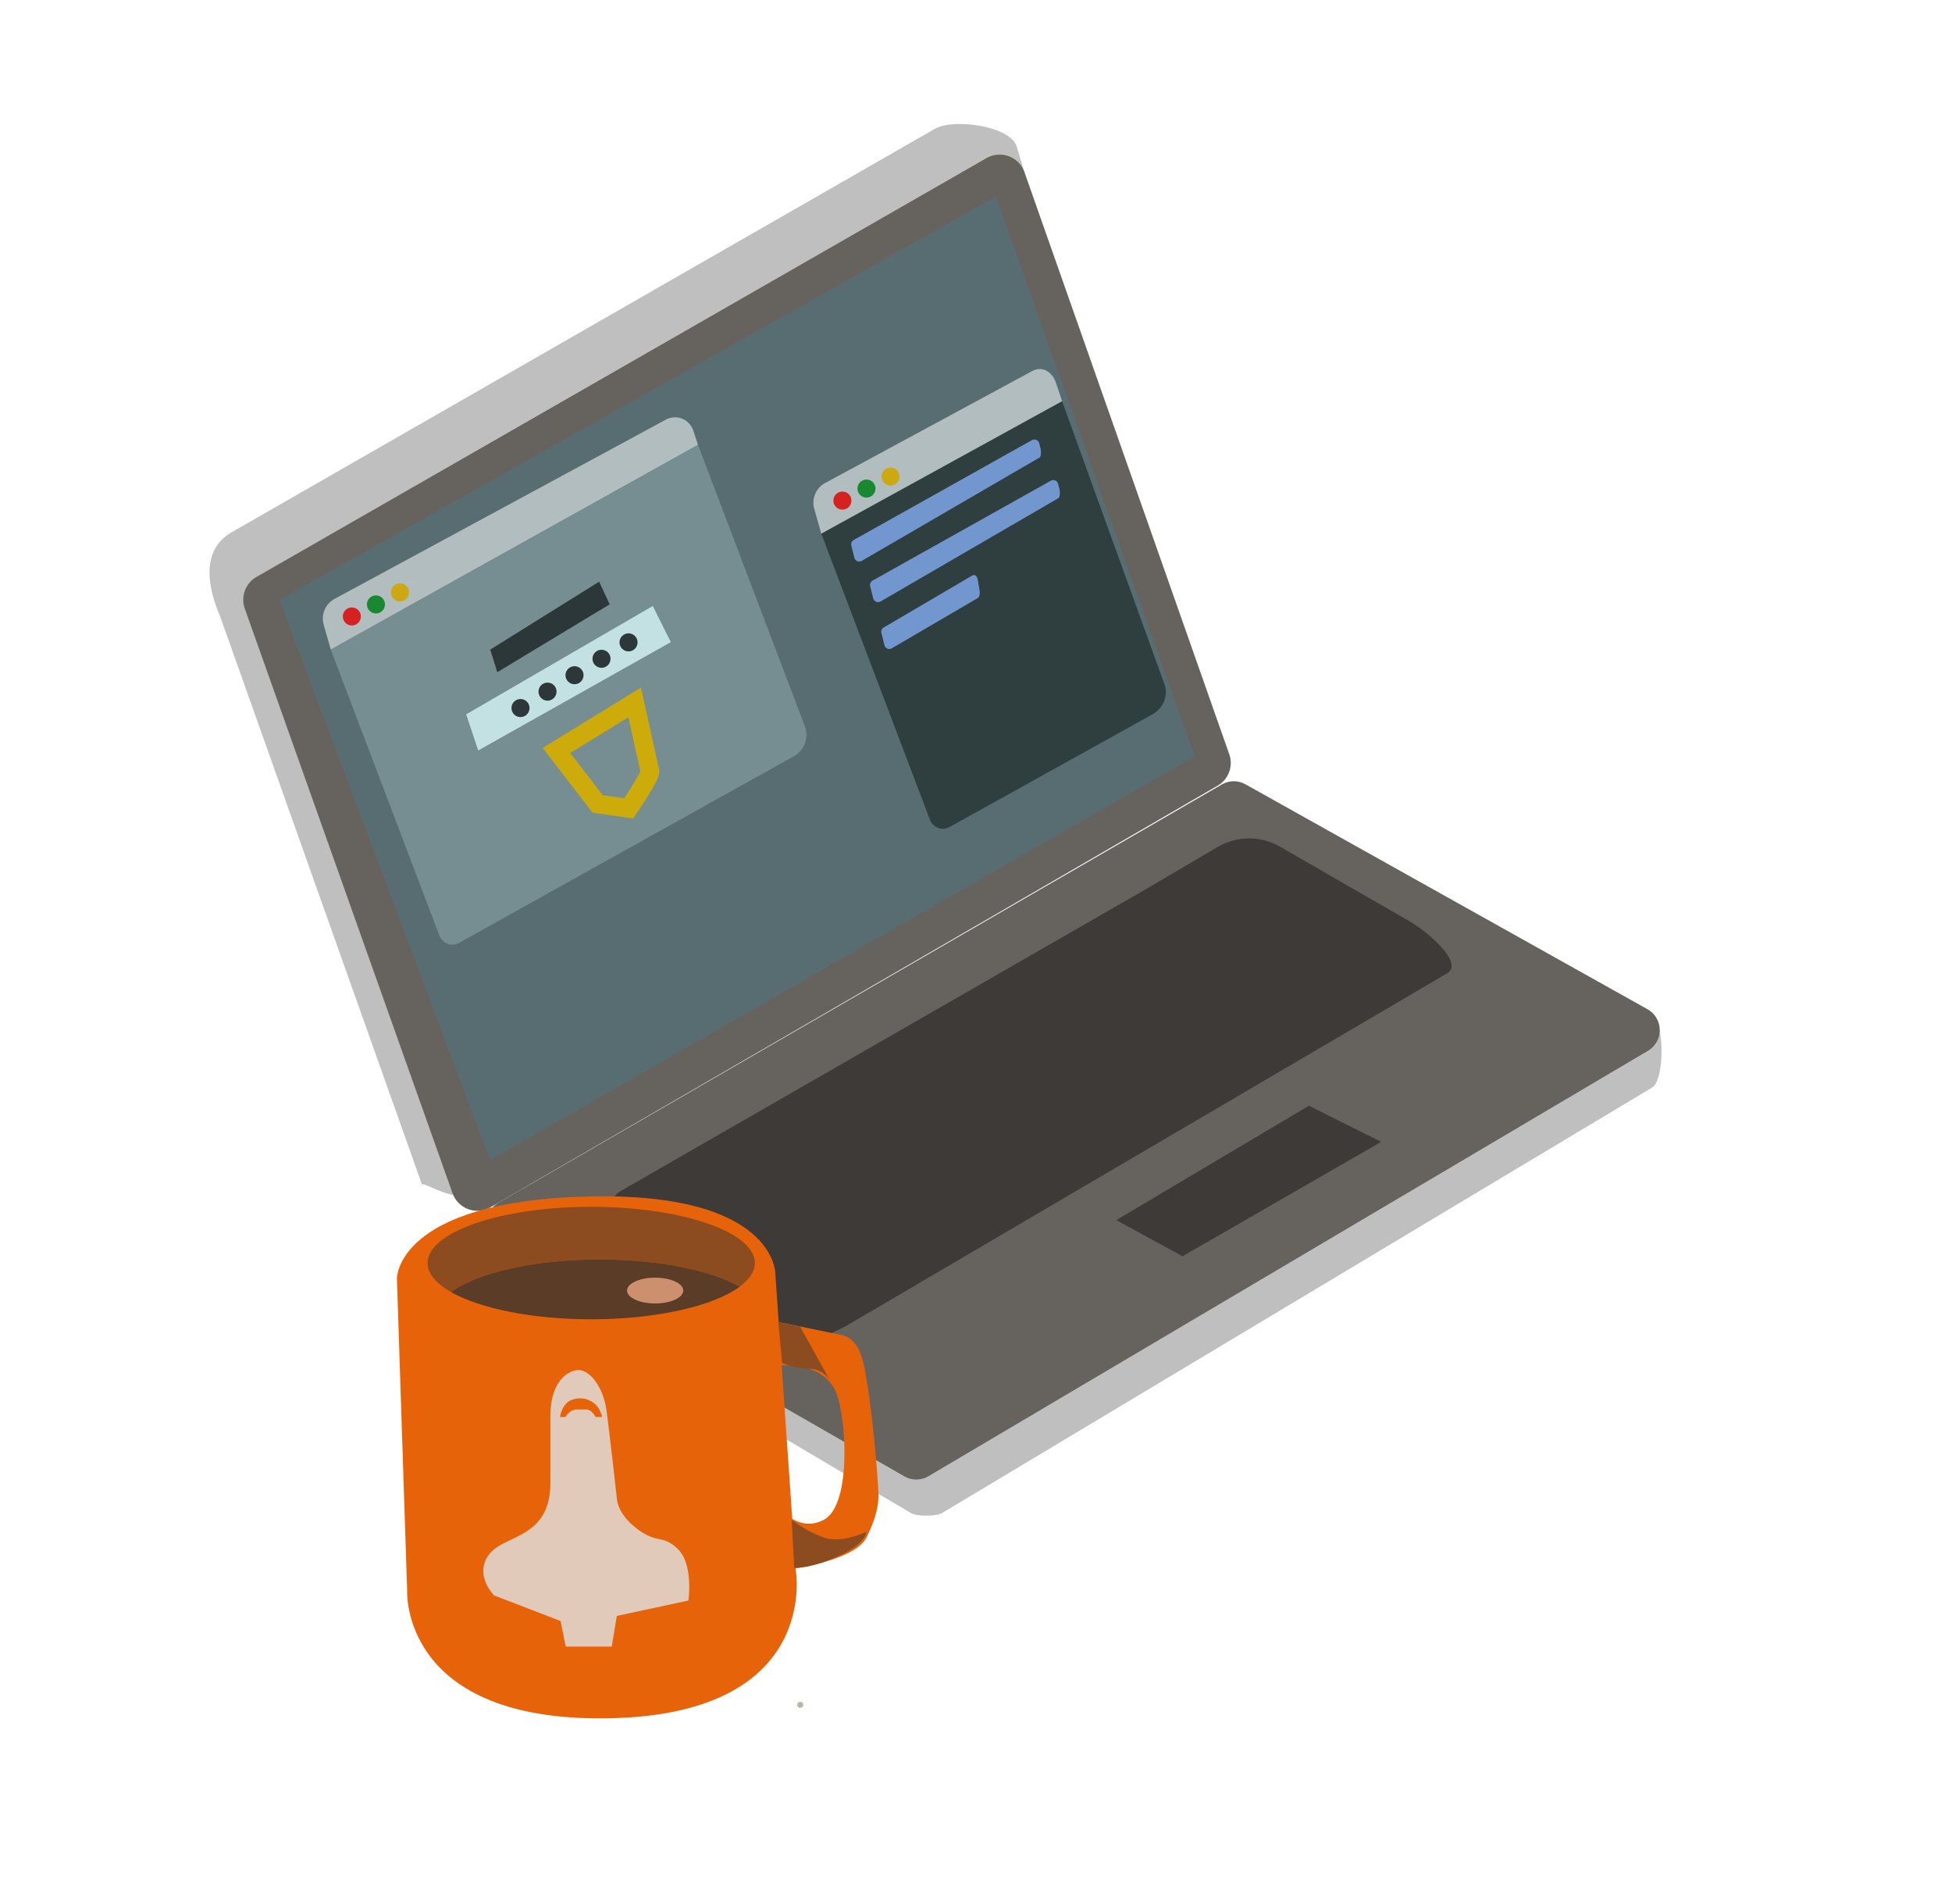 <?xml version="1.0" encoding="utf-8"?>
<svg xmlns="http://www.w3.org/2000/svg" data-name="Calque 1" id="Calque_1" viewBox="0 0 1041.88 1015.84">
  <defs>
    <style>.cls-1{fill:#bfbfbf;}.cls-2{fill:#66635f;}.cls-3{fill:#3d3a37;}.cls-4{fill:#e7630a;}.cls-5{fill:#586d72;}.cls-6{fill:#bcb5ac;}.cls-7{fill:#8c4c20;}.cls-8{fill:#5b3c27;}.cls-9{fill:#cc906e;}.cls-10{fill:#b2bdbf;}.cls-11{fill:#768e91;}.cls-12{fill:#c3e0e2;}.cls-13{fill:#2c373a;}.cls-14{fill:none;stroke:#ccab0a;stroke-miterlimit:10;stroke-width:10px;}.cls-15{fill:#d62121;}.cls-16{fill:#188930;}.cls-17{fill:#cca812;}.cls-18{fill:#2f3e3f;}.cls-19{fill:#7297ce;}.cls-20{fill:#e2caba;}</style>
  </defs>
  <title>code</title>
  <path class="cls-1" d="M271.06,680.27,486.27,807.45c3.15,1.81,13.47,1.78,16.6-.07l378.91-227c6.71-4,6.8-34.75,0-38.56L672.12,436.58a10.11,10.11,0,0,0-10,.07L264.88,641.46C258.14,645.36,264.3,676.4,271.06,680.27Z"/>
  <path class="cls-2" d="M266.49,663.76,482.7,787.83a12.81,12.81,0,0,0,12.89-.09l384-227a12.8,12.8,0,0,0-.26-22.19l-214.53-120a12.79,12.79,0,0,0-12.66.08l-385.72,223A12.8,12.8,0,0,0,266.49,663.76Z"/>
  <path class="cls-3" d="M332.6,658.71a13.21,13.21,0,0,1-.9-23.37l280.19-161,38-22.35a33.17,33.17,0,0,1,33.35-.15l69.11,39.79c9.2,5.29,29.15,22,20.2,27.69L456.36,704.78c-7.18,4.58-26.35,14.24-34,10.58Z"/>
  <path class="cls-4" d="M413.82,728.58h5.46s20.7-1.26,27.12,14.81c5.34,13.34,8.18,59.28-6.42,67.47s-26.16-8.59-26.16-8.59l5.46,35.48s36.76-4.4,43.19-17.25c3.07-6.15,6.42-14.3,6.42-22.49,0-6-3.21-48.2-8-70.46-1.61-7.45-5.31-13.56-11.05-15L408.36,704l-2.73,24.56Z"/>
  <path class="cls-1" d="M637,395.16,247,637.1c-6.66,3.86-25.18-9.37-21.34-3.77L117.81,329.82c-10.85-25.31-5.73-39.15,5.74-45.73L498.84,68.81C508.92,63,538.77,67.06,542.63,78Z"/>
  <path class="cls-2" d="M649.9,419.28,261.84,644.22a14.05,14.05,0,0,1-20.29-7.45l-110.9-312a14.07,14.07,0,0,1,6.25-16.9L526.56,84.37a14.06,14.06,0,0,1,20.25,7.52l109.3,310.56A14,14,0,0,1,649.9,419.28Z"/>
  <polygon class="cls-3" points="595.82 651.1 698.64 590.05 737.2 609.33 631.17 670.38 595.82 651.1"/>
  <polygon class="cls-5" points="149.21 320.15 531.56 104.88 637.59 403.69 261.67 618.97 149.21 320.15"/>
  <circle class="cls-6" cx="427.14" cy="909.75" r="1.61"/>
  <path class="cls-4" d="M211.85,682.18l5.46,166.49s-3.89,71,109.17,68.23c111.91-2.72,98.26-79.15,98.26-79.15l-10.92-158.3s0-43.67-101-40.94C211.56,641.25,211.85,682.18,211.85,682.18Z"/>
  <path class="cls-7" d="M394.83,686.6c5.17-3.84,8.08-8.1,8.08-12.61,0-16.58-39.11-30-87.34-30s-87.34,13.44-87.34,30c0,5.68,4.59,11,12.56,15.52,13.86-10.28,44.13-17.41,79.27-17.41C351.77,672.1,379.53,677.91,394.83,686.6Z"/>
  <path class="cls-8" d="M394.83,686.6c-15.3-8.69-43.06-14.5-74.77-14.5-35.14,0-65.41,7.13-79.27,17.41,15.3,8.69,43.06,14.51,74.78,14.51C350.7,704,381,696.88,394.83,686.6Z"/>
  <ellipse class="cls-9" cx="349.68" cy="688.69" rx="15.01" ry="6.88"/>
  <path class="cls-10" d="M176.56,346.65l196-109.25L370,229.7a10.24,10.24,0,0,0-14.59-5.77L178.58,319.58a12,12,0,0,0-5.81,13.81Z"/>
  <path class="cls-11" d="M176.56,346.65l58,152.68a7.36,7.36,0,0,0,10.47,3.82l178.71-99.61a13.05,13.05,0,0,0,5.84-16L372.55,237.4Z"/>
  <polygon class="cls-12" points="248.82 381.2 348.42 323.37 358.06 342.65 255.24 400.48 248.82 381.2"/>
  <polygon class="cls-13" points="261.67 346.64 319.79 310.41 325.41 322.49 265.42 358.71 261.67 346.64"/>
  <path class="cls-14" d="M297,400.48,319,429l16.53,2.37s12.41-17.93,11.29-20.16l-8.07-36.38Z"/>
  <circle class="cls-13" cx="277.82" cy="377.84" r="4.82"/>
  <circle class="cls-13" cx="292.24" cy="369.08" r="4.82"/>
  <circle class="cls-13" cx="306.65" cy="360.32" r="4.82"/>
  <circle class="cls-13" cx="321.06" cy="351.55" r="4.82"/>
  <circle class="cls-13" cx="335.48" cy="342.79" r="4.82"/>
  <circle class="cls-15" cx="187.8" cy="328.97" r="4.82"/>
  <circle class="cls-16" cx="200.65" cy="322.55" r="4.82"/>
  <circle class="cls-17" cx="213.5" cy="316.12" r="4.82"/>
  <path class="cls-7" d="M415.41,705.56l2.07,21.76a40.62,40.62,0,0,0,14.57,3.11A12.91,12.91,0,0,1,443.19,737L427.12,708Z"/>
  <path class="cls-7" d="M422.56,811l1.35,25.61s7.88.82,23.22-6,15.34-13.26,15.34-13.26-12.85,6.42-22.49,3.21A62.58,62.58,0,0,1,422.56,811Z"/>
  <path class="cls-10" d="M438.38,284.81l128.53-70.69-3.22-9.63c-2-6.05-7.25-9.46-12.85-6.43L440.41,257.75a12,12,0,0,0-5.81,13.81Z"/>
  <path class="cls-18" d="M438.38,284.81l58,152.69a7.36,7.36,0,0,0,10.47,3.81L615.1,381.2c5.65-3.15,8.73-10,6.43-16.06l-54.62-151Z"/>
  <circle class="cls-15" cx="449.63" cy="267.14" r="4.82"/>
  <circle class="cls-16" cx="462.48" cy="260.71" r="4.82"/>
  <circle class="cls-17" cx="475.33" cy="254.29" r="4.82"/>
  <path class="cls-19" d="M455.64,288.16l95.14-53.28a2.69,2.69,0,0,1,3.92,1.7l.67,2.66c.28,1.14.49,4.31-.52,4.92L460,299.27a2.69,2.69,0,0,1-4-1.65l-1.61-6.46A2.69,2.69,0,0,1,455.64,288.16Z"/>
  <path class="cls-19" d="M465.73,309.82l95.13-53.28a2.7,2.7,0,0,1,3.93,1.7l.67,2.66c.28,1.14.49,4.31-.52,4.92l-94.88,55.11a2.69,2.69,0,0,1-4-1.65l-1.61-6.46A2.68,2.68,0,0,1,465.73,309.82Z"/>
  <path class="cls-19" d="M471.73,334.82l47.12-27.66c1.55-.87,2.57.28,3,2l1,6c.29,1.15,0,3.39-1,4l-45.79,26.77a2.69,2.69,0,0,1-4-1.65l-1.61-6.46A2.68,2.68,0,0,1,471.73,334.82Z"/>
  <path class="cls-20" d="M362,826.84c-8.19-8.19-10.92-2.73-21.84-10.92s-10.92-16.38-10.92-16.38-3.94-35.25-5.46-46.4c-1.9-14-9.44-22-14.9-22s-15.12,5.61-15.12,24.71v35.48c0,30-24.56,27.3-32.75,38.22s2.73,21.83,2.73,21.83l35.48,13.65,2.73,13.64h24.56l2.73-16.37,38.21-8.19S370.15,835,362,826.84Zm-41.12-70.68h-3s-2-4-5-4h-5c-4,0-6,4-6,4h-3s1-7,6-9l.39-.15a12,12,0,0,1,13.4,3.32,9.22,9.22,0,0,1,1.21,1.83C322.26,757,320.85,756.16,320.85,756.16Z"/>
</svg>